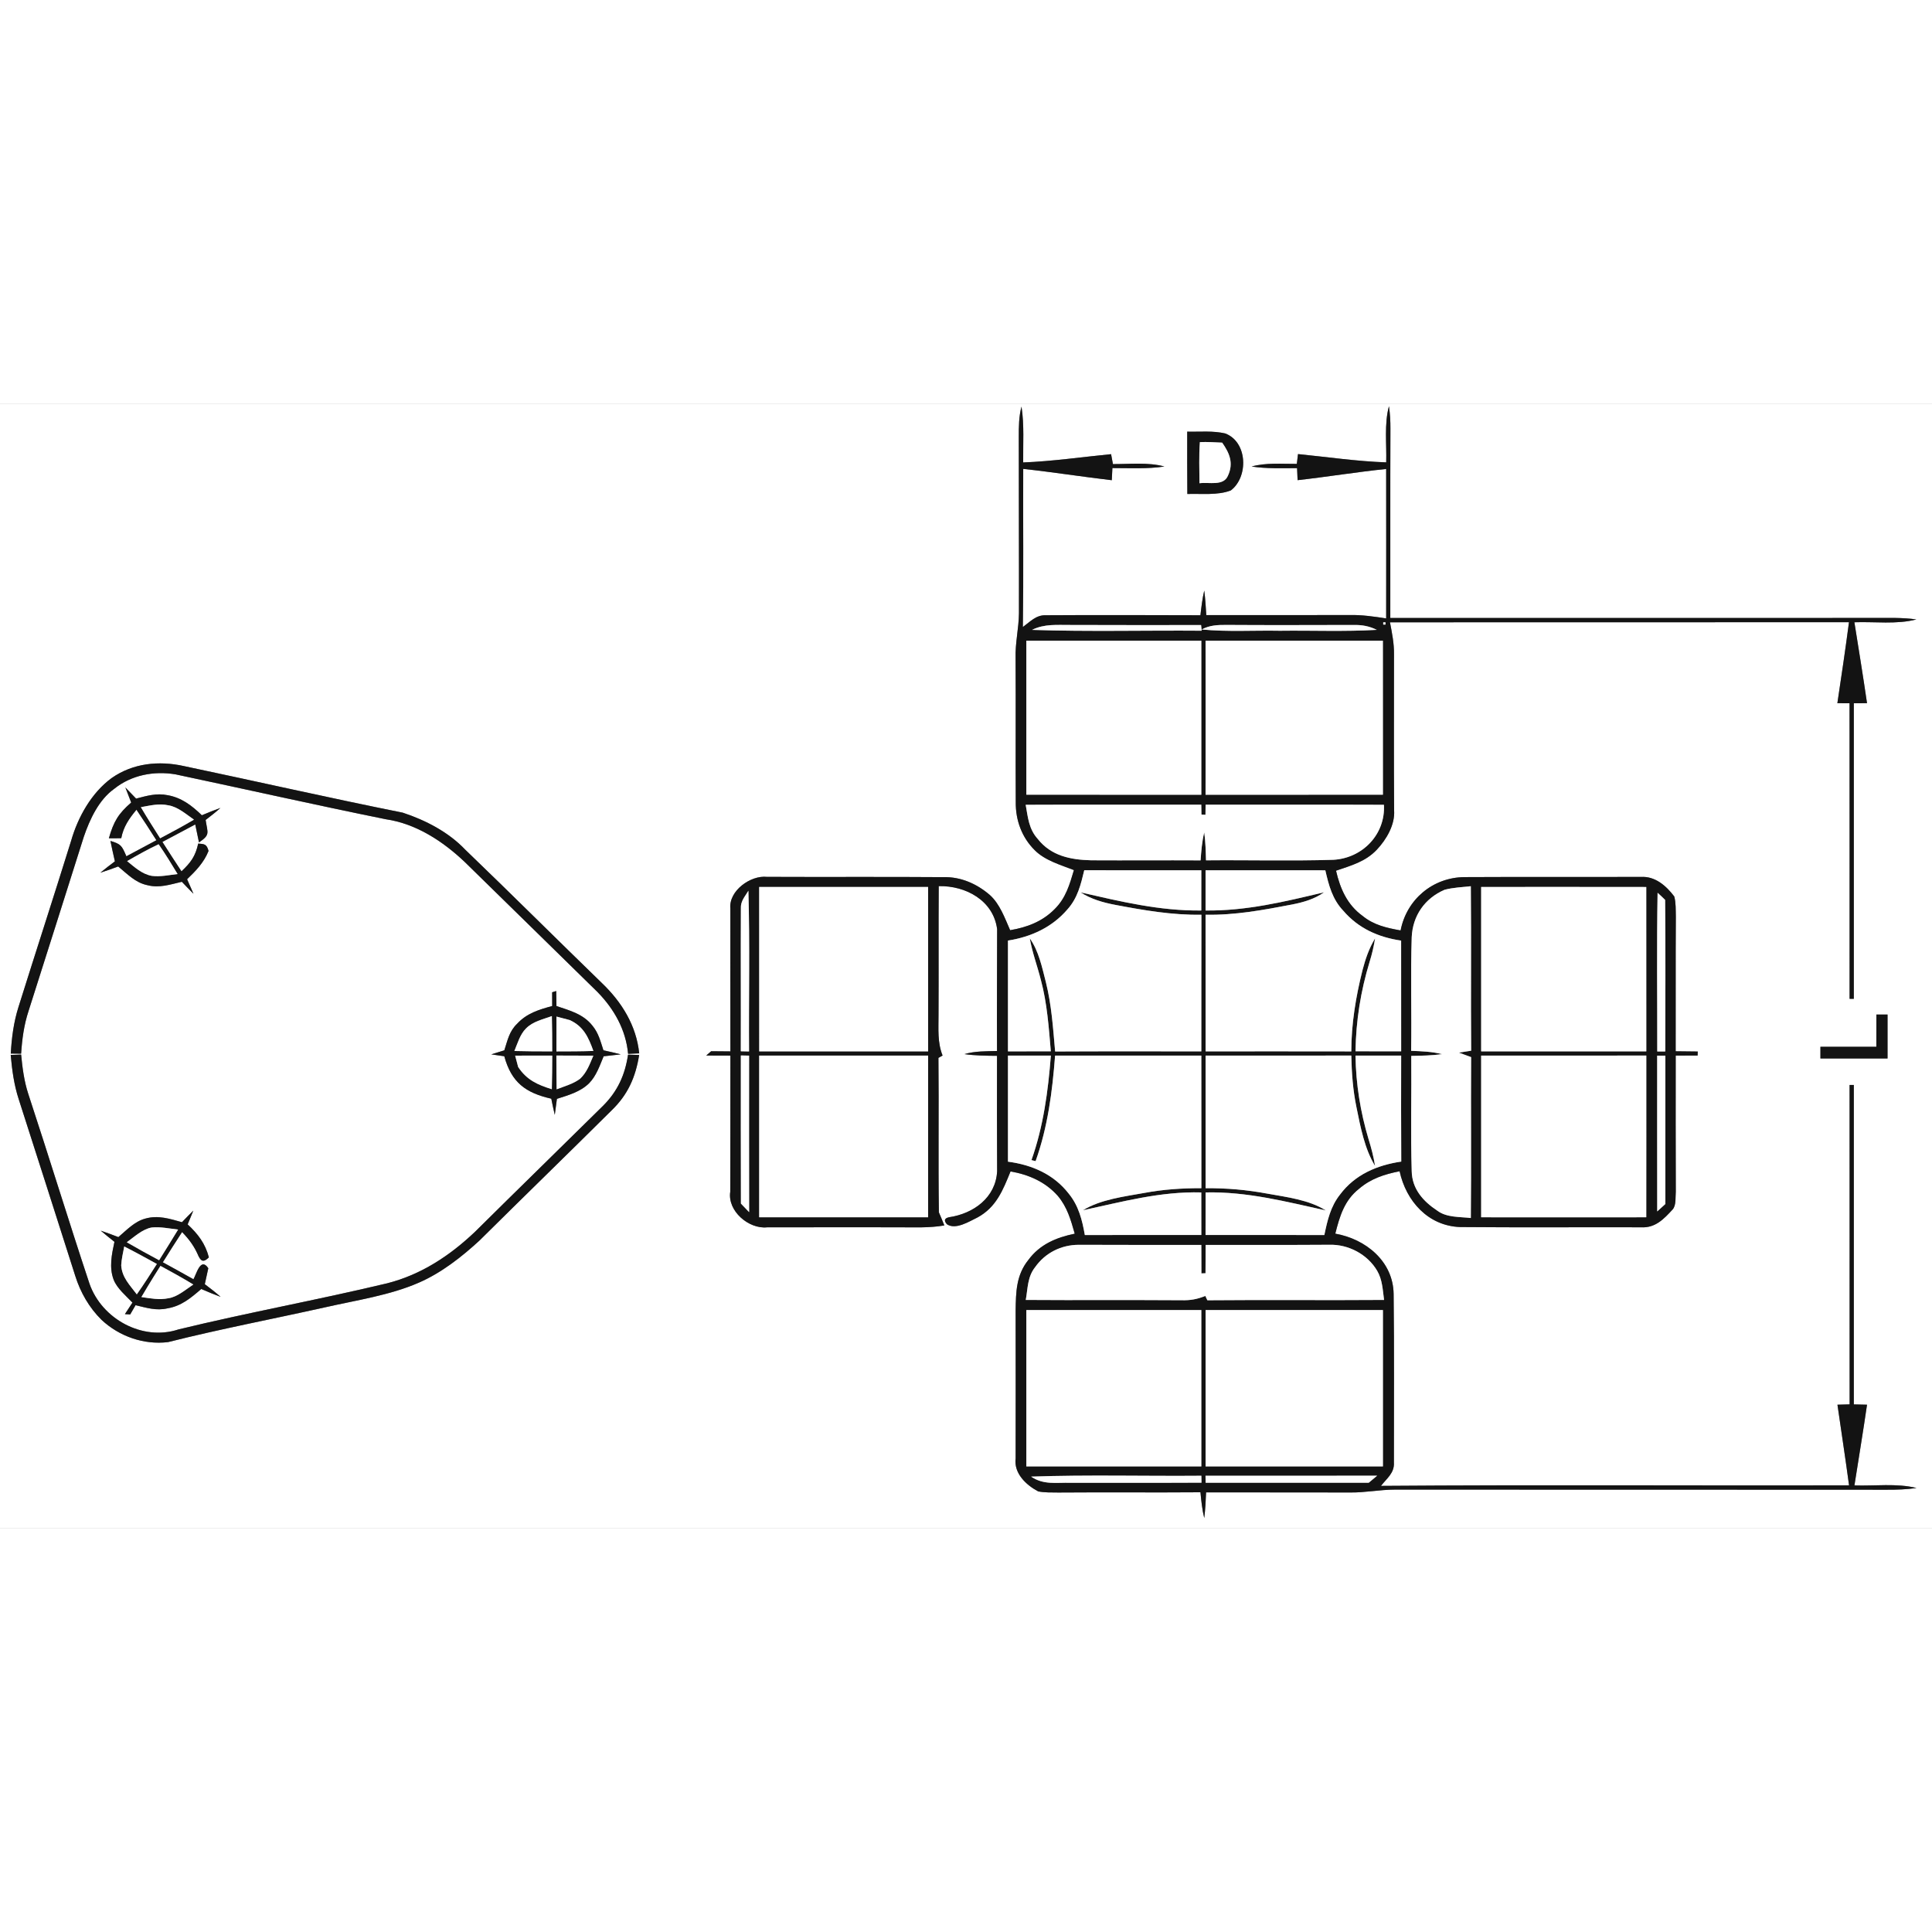 <?xml version='1.0' encoding='utf-8'?>
<svg xmlns="http://www.w3.org/2000/svg" xmlns:ns1="http://www.w3.org/1999/xlink" version="1.1" viewBox="0 0 471 274" width="50" height="50">
<rect x="0" y="0" width="471" height="274" fill="#808080" stroke="none"/>
<defs>
<path d="M 0.00 0.00 L 471.00 0.00 L 471.00 274.00 L 0.00 274.00 L 0.00 0.00 Z M 261.81 113.62 C 260.76 117.16 259.83 120.44 257.12 123.12 C 254.15 126.15 250.38 127.58 246.26 128.27 C 244.97 125.34 243.75 121.87 241.31 119.69 C 238.16 116.97 234.23 115.22 230.01 115.34 C 215.66 115.23 201.31 115.34 186.96 115.27 C 182.98 114.84 177.66 118.66 178.05 122.95 C 178.03 134.57 178.06 146.20 178.06 157.82 C 176.49 157.80 174.93 157.79 173.37 157.78 C 172.97 158.13 172.57 158.48 172.17 158.83 C 174.13 158.84 176.10 158.85 178.06 158.85 C 178.04 169.91 178.07 180.96 178.03 192.02 C 177.30 196.72 182.53 201.17 186.99 200.71 C 197.66 200.70 208.33 200.68 219.00 200.70 C 222.80 200.70 226.45 200.89 230.22 200.25 C 229.80 199.18 229.35 198.12 228.89 197.06 C 228.71 184.51 228.91 171.95 228.78 159.40 C 229.12 159.21 229.45 159.02 229.79 158.83 C 228.51 155.59 228.81 152.39 228.80 149.00 C 228.86 138.51 228.78 128.02 228.85 117.53 C 235.44 117.38 242.18 121.03 243.09 128.01 C 243.08 137.90 243.01 147.76 243.06 157.72 C 240.34 157.80 237.75 157.72 235.11 158.48 C 237.75 158.85 240.40 158.88 243.06 158.90 C 243.03 168.28 243.05 177.65 243.09 187.03 C 242.76 193.46 237.35 197.37 231.37 198.25 C 230.23 198.50 230.06 199.07 230.85 199.96 C 232.99 201.39 236.27 199.28 238.31 198.30 C 242.89 195.81 244.50 191.64 246.36 187.08 C 250.81 187.86 254.85 189.62 257.88 193.04 C 260.19 195.78 261.05 198.90 262.01 202.26 C 257.49 203.19 253.49 204.86 250.68 208.69 C 247.73 212.37 247.67 216.49 247.60 221.00 C 247.62 233.01 247.62 245.01 247.60 257.02 C 247.13 260.69 250.15 263.53 253.11 265.09 C 254.71 265.40 256.38 265.34 258.00 265.36 C 269.55 265.27 281.11 265.39 292.66 265.30 C 292.86 267.41 293.07 269.51 293.58 271.58 C 293.84 269.50 293.95 267.42 294.03 265.33 C 305.69 265.34 317.34 265.32 329.00 265.35 C 332.70 265.42 336.31 264.66 340.00 264.65 C 380.01 264.67 419.99 264.64 460.00 264.68 C 462.42 264.69 464.83 264.61 467.23 264.26 C 462.41 263.06 457.03 263.80 452.09 263.63 C 453.11 257.07 454.21 250.52 455.16 243.95 C 454.09 243.93 453.01 243.90 451.94 243.88 C 451.95 217.92 451.94 191.96 451.94 166.00 L 450.91 166.00 C 450.92 191.96 450.90 217.91 450.92 243.87 C 449.93 243.90 448.94 243.93 447.95 243.95 C 448.89 250.51 449.90 257.05 450.78 263.62 C 412.75 263.70 374.69 263.45 336.67 263.74 C 338.09 261.90 339.97 260.60 339.82 258.06 C 339.80 244.36 339.92 230.66 339.75 216.96 C 339.64 208.99 332.95 203.56 325.53 202.25 C 326.60 198.01 327.74 194.13 331.32 191.31 C 334.21 188.83 337.54 187.76 341.21 187.04 C 342.79 194.33 348.17 200.37 355.97 200.64 C 370.65 200.77 385.36 200.66 400.04 200.70 C 403.54 200.92 405.62 198.69 407.80 196.32 C 408.68 195.26 408.42 193.31 408.54 192.01 C 408.50 180.95 408.51 169.89 408.52 158.84 C 410.30 158.84 412.08 158.84 413.86 158.83 L 413.89 157.85 C 412.09 157.82 410.30 157.80 408.51 157.79 C 408.54 146.86 408.48 135.93 408.55 125.00 C 408.51 123.37 408.59 121.63 408.17 120.05 C 406.22 117.47 403.50 115.06 400.04 115.29 C 385.71 115.31 371.36 115.26 357.02 115.33 C 349.32 115.39 342.92 120.76 341.45 128.33 C 338.07 127.72 334.92 127.03 332.20 124.80 C 328.44 122.09 326.72 118.15 325.71 113.77 C 329.41 112.49 332.87 111.59 335.65 108.65 C 337.99 106.17 340.12 102.56 339.87 99.04 C 339.78 86.36 339.85 73.68 339.84 61.00 C 339.88 58.35 339.35 55.80 338.86 53.21 C 376.16 53.17 413.46 53.22 450.76 53.19 C 449.90 59.78 448.92 66.35 447.93 72.93 C 448.92 72.93 449.91 72.94 450.90 72.95 C 450.93 96.96 450.90 120.98 450.91 145.00 L 451.94 145.00 C 451.94 120.98 451.94 96.96 451.94 72.95 C 453.01 72.94 454.09 72.94 455.16 72.93 C 454.20 66.34 453.13 59.77 452.08 53.20 C 457.02 53.02 462.39 53.77 467.19 52.51 C 463.79 52.03 460.42 52.15 457.00 52.15 C 417.65 52.17 378.29 52.16 338.94 52.16 C 338.96 36.77 338.91 21.39 338.97 6.00 C 338.98 4.16 338.88 2.35 338.61 0.53 C 337.44 4.85 338.07 9.76 337.94 14.22 C 330.76 13.97 323.59 12.91 316.44 12.20 L 316.15 14.59 C 312.56 14.61 308.59 14.26 305.13 15.23 C 308.84 15.79 312.47 15.63 316.21 15.63 C 316.25 16.61 316.30 17.58 316.34 18.56 C 323.55 17.75 330.72 16.57 337.93 15.83 C 337.95 27.97 337.94 40.11 337.93 52.26 C 334.96 51.81 332.02 51.37 329.00 51.44 C 317.36 51.47 305.72 51.45 294.08 51.46 C 293.96 49.46 293.84 47.46 293.58 45.47 C 293.12 47.45 292.88 49.47 292.65 51.49 C 280.08 51.46 267.49 51.41 254.92 51.49 C 252.57 51.42 251.14 53.07 249.36 54.36 C 249.55 41.51 249.39 28.66 249.45 15.81 C 256.66 16.59 263.83 17.73 271.04 18.57 C 271.09 17.58 271.14 16.60 271.19 15.61 C 275.47 15.61 279.72 15.85 283.87 15.23 C 279.93 14.15 275.39 14.66 271.32 14.64 C 271.17 13.83 271.02 13.02 270.87 12.22 C 263.74 12.92 256.60 13.96 249.44 14.24 C 249.39 9.75 249.72 5.04 249.03 0.62 C 248.38 3.05 248.37 5.50 248.37 8.00 C 248.36 22.33 248.44 36.67 248.41 51.00 C 248.37 54.70 247.47 58.28 247.59 62.00 C 247.66 73.68 247.57 85.36 247.63 97.04 C 247.58 101.45 249.10 105.64 252.25 108.76 C 254.74 111.28 258.57 112.35 261.81 113.62 Z M 289.43 6.73 C 289.43 11.80 289.41 16.87 289.46 21.93 C 292.84 21.81 296.87 22.31 300.06 21.06 C 304.39 17.77 304.16 9.28 298.74 7.19 C 295.78 6.46 292.47 6.81 289.43 6.73 Z M 2.63 158.35 C 3.47 158.36 4.31 158.37 5.15 158.38 C 5.38 154.85 5.84 151.38 6.95 148.00 C 11.44 133.83 15.97 119.68 20.43 105.50 C 21.88 101.26 24.09 96.48 27.84 93.81 C 32.04 90.43 37.53 89.40 42.79 90.28 C 59.87 93.90 76.92 97.75 94.04 101.22 C 101.45 102.30 107.98 106.59 113.32 111.66 C 124.12 122.21 134.89 132.80 145.66 143.34 C 149.70 147.46 152.60 152.58 153.12 158.41 C 154.03 158.38 154.93 158.34 155.83 158.30 C 155.15 151.56 151.59 145.81 146.79 141.21 C 135.63 130.39 124.62 119.40 113.41 108.63 C 109.33 104.34 103.76 101.46 98.19 99.62 C 80.43 96.06 62.58 92.00 44.83 88.26 C 38.73 86.90 32.38 87.55 27.19 91.20 C 22.29 94.80 18.99 100.71 17.34 106.47 C 13.13 119.99 8.75 133.47 4.51 146.98 C 3.34 150.68 2.84 154.48 2.63 158.35 Z M 30.56 93.47 C 31.03 94.70 31.50 95.92 31.98 97.15 C 28.84 99.88 27.70 101.79 26.54 105.87 C 27.55 105.87 28.55 105.87 29.56 105.84 C 30.11 103.00 31.47 101.07 33.27 98.90 C 34.94 101.35 36.54 103.84 38.13 106.34 C 35.69 107.64 33.25 108.95 30.81 110.25 C 29.70 107.66 29.50 107.27 26.92 106.51 C 27.26 108.17 27.63 109.83 28.01 111.49 C 26.81 112.39 25.61 113.30 24.46 114.26 C 25.92 113.79 27.37 113.28 28.81 112.74 C 31.06 114.57 33.00 116.70 35.95 117.30 C 38.85 118.05 41.52 117.12 44.33 116.47 C 45.26 117.45 46.20 118.43 47.17 119.39 C 46.66 118.20 46.14 117.02 45.61 115.85 C 47.74 113.80 49.72 111.77 50.84 108.95 C 50.40 107.29 49.86 107.26 48.32 107.15 C 47.64 110.28 46.48 111.81 44.24 113.92 C 42.66 111.55 41.13 109.15 39.59 106.75 C 42.26 105.33 44.92 103.90 47.60 102.49 C 47.90 103.95 48.21 105.41 48.51 106.87 C 51.29 104.98 50.63 104.67 50.13 101.40 C 51.36 100.46 52.58 99.50 53.74 98.47 C 52.21 99.01 50.70 99.62 49.21 100.25 C 46.79 97.91 44.27 95.96 40.87 95.36 C 38.16 94.80 35.76 95.52 33.18 96.19 C 32.31 95.27 31.44 94.36 30.56 93.47 Z M 134.61 143.40 C 134.61 144.52 134.62 145.64 134.62 146.76 C 131.40 147.62 128.40 148.54 126.07 151.08 C 124.15 152.91 123.73 155.14 122.95 157.56 C 121.89 157.88 120.83 158.21 119.77 158.54 C 120.83 158.70 121.88 158.85 122.94 159.00 C 124.68 165.37 128.11 167.93 134.40 169.35 C 134.67 170.67 134.93 171.99 135.25 173.29 C 135.44 171.99 135.61 170.69 135.77 169.39 C 138.53 168.50 141.46 167.70 143.60 165.60 C 145.37 163.81 146.21 161.29 147.16 159.01 C 148.55 158.86 149.94 158.71 151.33 158.54 C 149.93 158.18 148.52 157.86 147.11 157.55 C 146.40 155.38 145.92 153.34 144.42 151.54 C 142.20 148.71 138.91 147.86 135.66 146.76 C 135.64 145.54 135.62 144.32 135.60 143.10 L 134.61 143.40 Z M 457.44 148.83 C 457.44 151.45 457.44 154.07 457.43 156.70 C 452.89 156.70 448.34 156.70 443.80 156.70 L 443.80 159.54 C 449.25 159.55 454.71 159.55 460.16 159.54 C 460.16 155.97 460.16 152.40 460.16 148.83 L 457.44 148.83 Z M 2.61 158.68 C 2.94 162.36 3.42 165.98 4.57 169.50 C 9.17 183.84 13.78 198.18 18.34 212.53 C 19.60 216.56 21.73 220.28 24.75 223.26 C 29.07 227.30 35.07 229.41 40.97 228.69 C 53.59 225.51 66.48 223.06 79.21 220.22 C 86.80 218.49 95.07 217.29 102.15 214.18 C 107.61 211.80 112.56 207.92 116.91 203.91 C 127.62 193.29 138.45 182.78 149.15 172.15 C 153.09 168.34 154.95 164.08 155.82 158.69 C 154.92 158.66 154.01 158.63 153.11 158.61 C 152.38 163.54 150.58 167.50 147.06 171.04 C 136.66 181.31 126.18 191.51 115.80 201.80 C 109.67 207.62 102.69 212.24 94.41 214.35 C 77.52 218.39 60.38 221.50 43.51 225.60 C 34.73 228.50 24.82 223.05 21.82 214.46 C 16.71 199.09 11.96 183.56 6.89 168.17 C 5.87 165.05 5.47 161.85 5.15 158.59 C 4.30 158.62 3.46 158.65 2.61 158.68 Z M 44.36 199.46 C 41.39 198.63 38.57 197.70 35.47 198.57 C 32.82 199.26 30.89 201.37 28.86 203.09 C 27.43 202.54 26.00 202.01 24.56 201.52 C 25.65 202.46 26.77 203.35 27.90 204.24 C 27.25 207.29 26.56 210.46 27.71 213.49 C 28.56 215.64 30.73 217.41 32.29 219.06 C 31.68 220.00 31.06 220.93 30.45 221.87 C 30.88 221.90 31.31 221.92 31.74 221.95 C 32.18 221.20 32.62 220.44 33.05 219.69 C 35.71 220.32 38.09 221.10 40.84 220.46 C 44.23 219.89 46.56 217.90 49.07 215.74 C 50.63 216.42 52.20 217.08 53.79 217.66 C 52.55 216.57 51.25 215.56 49.93 214.57 C 50.23 213.27 50.51 211.98 50.78 210.68 C 48.91 207.87 47.88 212.13 47.16 213.37 C 44.68 211.97 42.19 210.60 39.69 209.23 C 41.24 206.76 42.79 204.29 44.39 201.86 C 46.19 203.72 47.40 205.38 48.42 207.78 C 49.15 209.24 49.85 209.10 50.92 208.03 C 50.04 204.63 48.24 202.32 45.75 199.99 C 46.22 198.88 46.68 197.76 47.13 196.64 C 46.19 197.56 45.27 198.50 44.36 199.46 Z" id="p0" />
<path d="M 249.03 0.62 C 249.72 5.04 249.39 9.75 249.44 14.24 C 256.60 13.96 263.74 12.92 270.87 12.22 C 271.02 13.02 271.17 13.83 271.32 14.64 C 275.39 14.66 279.93 14.15 283.87 15.23 C 279.72 15.85 275.47 15.61 271.19 15.61 C 271.14 16.60 271.09 17.58 271.04 18.57 C 263.83 17.73 256.66 16.59 249.45 15.81 C 249.39 28.66 249.55 41.51 249.36 54.36 C 251.14 53.07 252.57 51.42 254.92 51.49 C 267.49 51.41 280.08 51.46 292.65 51.49 C 292.88 49.47 293.12 47.45 293.58 45.47 C 293.84 47.46 293.96 49.46 294.08 51.46 C 305.72 51.45 317.36 51.47 329.00 51.44 C 332.02 51.37 334.96 51.81 337.93 52.26 C 337.94 40.11 337.95 27.97 337.93 15.83 C 330.72 16.57 323.55 17.75 316.34 18.56 C 316.30 17.58 316.25 16.61 316.21 15.63 C 312.47 15.63 308.84 15.79 305.13 15.23 C 308.59 14.26 312.56 14.61 316.15 14.59 L 316.44 12.20 C 323.59 12.91 330.76 13.97 337.94 14.22 C 338.07 9.76 337.44 4.85 338.61 0.53 C 338.88 2.35 338.98 4.16 338.97 6.00 C 338.91 21.39 338.96 36.77 338.94 52.16 C 378.29 52.16 417.65 52.17 457.00 52.15 C 460.42 52.15 463.79 52.03 467.19 52.51 C 462.39 53.77 457.02 53.02 452.08 53.20 C 453.13 59.77 454.20 66.34 455.16 72.93 C 454.09 72.94 453.01 72.94 451.94 72.95 C 451.94 96.96 451.94 120.98 451.94 145.00 L 450.91 145.00 C 450.90 120.98 450.93 96.96 450.90 72.95 C 449.91 72.94 448.92 72.93 447.93 72.93 C 448.92 66.35 449.90 59.78 450.76 53.19 C 413.46 53.22 376.16 53.17 338.86 53.21 C 339.35 55.80 339.88 58.35 339.84 61.00 C 339.85 73.68 339.78 86.36 339.87 99.04 C 340.12 102.56 337.99 106.17 335.65 108.65 C 332.87 111.59 329.41 112.49 325.71 113.77 C 326.72 118.15 328.44 122.09 332.20 124.80 C 334.92 127.03 338.07 127.72 341.45 128.33 C 342.92 120.76 349.32 115.39 357.02 115.33 C 371.36 115.26 385.71 115.31 400.04 115.29 C 403.50 115.06 406.22 117.47 408.17 120.05 C 408.59 121.63 408.51 123.37 408.55 125.00 C 408.48 135.93 408.54 146.86 408.51 157.79 C 410.30 157.80 412.09 157.82 413.89 157.85 L 413.86 158.83 C 412.08 158.84 410.30 158.84 408.52 158.84 C 408.51 169.89 408.50 180.95 408.54 192.01 C 408.42 193.31 408.68 195.26 407.80 196.32 C 405.62 198.69 403.54 200.92 400.04 200.70 C 385.36 200.66 370.65 200.77 355.97 200.64 C 348.17 200.37 342.79 194.33 341.21 187.04 C 337.54 187.76 334.21 188.83 331.32 191.31 C 327.74 194.13 326.60 198.01 325.53 202.25 C 332.95 203.56 339.64 208.99 339.75 216.96 C 339.92 230.66 339.80 244.36 339.82 258.06 C 339.97 260.60 338.09 261.90 336.67 263.74 C 374.69 263.45 412.75 263.70 450.78 263.62 C 449.90 257.05 448.89 250.51 447.95 243.95 C 448.94 243.93 449.93 243.90 450.92 243.87 C 450.90 217.91 450.92 191.96 450.91 166.00 L 451.94 166.00 C 451.94 191.96 451.95 217.92 451.94 243.88 C 453.01 243.90 454.09 243.93 455.16 243.95 C 454.21 250.52 453.11 257.07 452.09 263.63 C 457.03 263.80 462.41 263.06 467.23 264.26 C 464.83 264.61 462.42 264.69 460.00 264.68 C 419.99 264.64 380.01 264.67 340.00 264.65 C 336.31 264.66 332.70 265.42 329.00 265.35 C 317.34 265.32 305.69 265.34 294.03 265.33 C 293.95 267.42 293.84 269.50 293.58 271.58 C 293.07 269.51 292.86 267.41 292.66 265.30 C 281.11 265.39 269.55 265.27 258.00 265.36 C 256.38 265.34 254.71 265.40 253.11 265.09 C 250.15 263.53 247.13 260.69 247.60 257.02 C 247.62 245.01 247.62 233.01 247.60 221.00 C 247.67 216.49 247.73 212.37 250.68 208.69 C 253.49 204.86 257.49 203.19 262.01 202.26 C 261.05 198.90 260.19 195.78 257.88 193.04 C 254.85 189.62 250.81 187.86 246.36 187.08 C 244.50 191.64 242.89 195.81 238.31 198.30 C 236.27 199.28 232.99 201.39 230.85 199.96 C 230.06 199.07 230.23 198.50 231.37 198.25 C 237.35 197.37 242.76 193.46 243.09 187.03 C 243.05 177.65 243.03 168.28 243.06 158.90 C 240.40 158.88 237.75 158.85 235.11 158.48 C 237.75 157.72 240.34 157.80 243.06 157.72 C 243.01 147.76 243.08 137.90 243.09 128.01 C 242.18 121.03 235.44 117.38 228.85 117.53 C 228.78 128.02 228.86 138.51 228.80 149.00 C 228.81 152.39 228.51 155.59 229.79 158.83 C 229.45 159.02 229.12 159.21 228.78 159.40 C 228.91 171.95 228.71 184.51 228.89 197.06 C 229.35 198.12 229.80 199.18 230.22 200.25 C 226.45 200.89 222.80 200.70 219.00 200.70 C 208.33 200.68 197.66 200.70 186.99 200.71 C 182.53 201.17 177.30 196.72 178.03 192.02 C 178.07 180.96 178.04 169.91 178.06 158.85 C 176.10 158.85 174.13 158.84 172.17 158.83 C 172.57 158.48 172.97 158.13 173.37 157.78 C 174.93 157.79 176.49 157.80 178.06 157.82 C 178.06 146.20 178.03 134.57 178.05 122.95 C 177.66 118.66 182.98 114.84 186.96 115.27 C 201.31 115.34 215.66 115.23 230.01 115.34 C 234.23 115.22 238.16 116.97 241.31 119.69 C 243.75 121.87 244.97 125.34 246.26 128.27 C 250.38 127.58 254.15 126.15 257.12 123.12 C 259.83 120.44 260.76 117.16 261.81 113.62 C 258.57 112.35 254.74 111.28 252.25 108.76 C 249.10 105.64 247.58 101.45 247.63 97.04 C 247.57 85.36 247.66 73.68 247.59 62.00 C 247.47 58.28 248.37 54.70 248.41 51.00 C 248.44 36.67 248.36 22.33 248.37 8.00 C 248.37 5.50 248.38 3.05 249.03 0.62 Z M 337.21 53.22 L 337.22 53.77 L 337.77 53.77 L 337.77 53.21 L 337.21 53.22 Z M 251.59 55.06 C 265.36 55.52 279.18 55.15 292.96 55.26 L 292.81 53.88 C 282.20 53.88 271.60 53.91 261.00 53.86 C 257.70 53.89 254.66 53.54 251.59 55.06 Z M 292.96 54.96 C 299.27 55.57 305.67 55.15 312.00 55.27 C 319.88 55.17 327.79 55.51 335.66 55.05 C 333.77 54.14 332.12 53.83 330.00 53.86 C 319.67 53.88 309.33 53.92 299.00 53.85 C 296.86 53.84 294.89 53.91 292.96 54.96 Z M 250.21 57.70 C 250.21 70.21 250.21 82.72 250.21 95.24 C 264.43 95.26 278.65 95.24 292.87 95.25 C 292.87 82.73 292.87 70.21 292.87 57.69 C 278.65 57.70 264.43 57.68 250.21 57.70 Z M 293.90 57.69 C 293.92 70.21 293.92 82.73 293.90 95.25 C 308.31 95.24 322.73 95.25 337.14 95.24 C 337.15 82.73 337.15 70.21 337.13 57.70 C 322.72 57.69 308.31 57.70 293.90 57.69 Z M 250.05 97.70 C 250.60 100.77 250.80 103.59 252.99 106.02 C 256.25 110.16 260.98 111.10 265.99 111.23 C 274.89 111.28 283.79 111.20 292.69 111.25 C 292.86 108.96 293.02 106.68 293.58 104.44 C 293.89 106.70 293.95 108.96 294.01 111.24 C 304.34 111.14 314.72 111.43 325.05 111.11 C 332.14 110.72 337.78 104.94 337.39 97.70 C 322.90 97.64 308.41 97.69 293.91 97.67 L 293.88 100.14 L 292.90 100.09 L 292.86 97.67 C 278.59 97.70 264.32 97.63 250.05 97.70 Z M 264.33 113.65 C 263.49 117.15 262.71 120.44 260.23 123.20 C 256.49 127.57 251.35 129.92 245.73 130.80 C 245.73 139.80 245.74 148.81 245.73 157.81 C 249.21 157.81 252.70 157.81 256.18 157.80 C 255.69 152.04 255.27 146.03 253.77 140.47 C 252.91 137.02 251.66 133.77 251.05 130.26 C 253.24 133.35 254.05 137.34 254.98 140.97 C 256.37 146.57 256.72 152.08 257.23 157.84 C 269.11 157.77 280.99 157.82 292.87 157.81 C 292.88 146.71 292.86 135.61 292.89 124.50 C 285.76 124.62 278.82 123.41 271.85 122.09 C 268.87 121.52 266.00 120.70 263.43 119.05 C 273.21 121.28 282.72 123.59 292.86 123.47 C 292.88 120.20 292.88 116.93 292.87 113.66 C 283.36 113.66 273.84 113.69 264.33 113.65 Z M 293.90 113.66 C 293.91 116.93 293.91 120.20 293.90 123.47 C 303.90 123.59 313.18 121.31 322.80 119.03 C 320.46 120.69 317.80 121.45 315.03 122.00 C 308.02 123.35 301.07 124.64 293.90 124.50 C 293.92 135.60 293.91 146.71 293.91 157.81 C 305.75 157.81 317.59 157.79 329.43 157.82 C 329.44 151.10 330.53 144.52 332.16 138.02 C 332.87 135.31 333.76 132.67 335.23 130.27 C 334.92 132.23 334.48 134.11 333.89 136.00 C 331.73 143.06 330.56 150.40 330.46 157.79 C 334.17 157.81 337.88 157.81 341.59 157.80 C 341.58 148.80 341.58 139.81 341.58 130.81 C 336.04 130.00 331.16 127.83 327.47 123.52 C 324.81 120.72 323.94 117.33 323.10 113.67 C 313.37 113.66 303.64 113.67 293.90 113.66 Z M 185.08 117.73 C 185.09 131.09 185.08 144.45 185.09 157.81 C 198.81 157.81 212.54 157.80 226.27 157.81 C 226.26 144.45 226.28 131.09 226.26 117.73 C 212.53 117.72 198.81 117.72 185.08 117.73 Z M 344.02 157.68 C 346.57 157.78 349.08 157.86 351.56 158.49 C 349.07 158.83 346.56 158.87 344.05 158.92 C 344.14 168.28 343.87 177.66 344.16 187.02 C 344.24 191.36 346.97 194.39 350.42 196.66 C 352.68 198.35 355.86 198.12 358.57 198.44 C 358.70 185.37 358.56 172.29 358.64 159.21 C 357.65 158.85 356.66 158.49 355.67 158.12 L 358.65 157.65 C 358.54 144.28 358.70 130.91 358.57 117.55 C 356.45 117.78 354.24 117.87 352.17 118.42 C 347.35 120.50 344.39 124.73 344.16 129.99 C 343.86 139.21 344.17 148.46 344.02 157.68 Z M 361.09 117.73 C 361.09 131.09 361.09 144.45 361.09 157.81 C 374.51 157.81 387.93 157.80 401.35 157.81 C 401.35 144.45 401.36 131.09 401.34 117.74 C 387.93 117.71 374.51 117.73 361.09 117.73 Z M 180.60 157.79 C 181.27 157.80 181.94 157.82 182.61 157.83 C 182.52 144.77 182.82 131.70 182.45 118.65 C 181.60 120.11 180.53 121.16 180.62 122.96 C 180.56 134.56 180.64 146.19 180.60 157.79 Z M 404.02 157.84 L 405.98 157.83 C 405.98 145.52 406.07 133.20 405.94 120.89 C 405.35 120.29 404.74 119.72 404.10 119.15 C 403.88 132.04 404.04 144.95 404.02 157.84 Z M 180.61 158.81 C 180.62 170.84 180.58 182.88 180.63 194.92 C 181.30 195.62 181.96 196.31 182.63 197.01 C 182.60 184.29 182.62 171.57 182.62 158.85 L 180.61 158.81 Z M 185.08 158.84 C 185.09 171.98 185.08 185.12 185.08 198.26 C 198.81 198.27 212.53 198.27 226.26 198.26 C 226.28 185.12 226.26 171.98 226.27 158.84 C 212.54 158.85 198.81 158.84 185.08 158.84 Z M 245.73 158.84 C 245.74 167.46 245.73 176.08 245.73 184.70 C 251.55 185.47 256.88 187.76 260.55 192.50 C 262.96 195.45 263.83 198.92 264.47 202.59 C 273.94 202.56 283.40 202.58 292.87 202.58 C 292.87 199.12 292.88 195.66 292.86 192.20 C 282.87 191.93 273.62 194.48 264.00 196.55 C 268.30 193.90 274.07 193.21 278.99 192.32 C 283.59 191.46 288.20 191.15 292.88 191.17 C 292.87 180.39 292.87 169.62 292.87 158.84 C 280.99 158.84 269.11 158.85 257.22 158.84 C 256.55 167.62 255.44 176.24 252.47 184.57 L 251.46 184.32 C 254.38 176.06 255.51 167.53 256.19 158.84 C 252.70 158.85 249.22 158.85 245.73 158.84 Z M 293.91 158.84 C 293.92 169.62 293.92 180.39 293.91 191.17 C 299.06 191.13 303.94 191.56 309.00 192.50 C 313.72 193.35 319.12 194.00 323.22 196.59 C 313.46 194.44 304.03 191.97 293.91 192.20 C 293.91 195.66 293.91 199.12 293.90 202.58 C 303.56 202.58 313.21 202.56 322.86 202.59 C 323.61 199.02 324.36 195.64 326.69 192.71 C 330.34 187.83 335.72 185.55 341.61 184.68 C 341.55 176.07 341.58 167.46 341.59 158.84 C 337.88 158.85 334.17 158.85 330.46 158.84 C 330.55 165.77 331.65 172.56 333.63 179.19 C 334.30 181.34 334.88 183.50 335.22 185.73 C 332.67 181.58 331.66 176.21 330.70 171.49 C 329.83 167.31 329.52 163.10 329.43 158.83 C 317.59 158.86 305.75 158.84 293.91 158.84 Z M 361.09 158.84 C 361.09 171.98 361.09 185.12 361.09 198.26 C 374.51 198.27 387.92 198.28 401.34 198.26 C 401.37 185.12 401.34 171.97 401.35 158.83 C 387.93 158.86 374.51 158.84 361.09 158.84 Z M 404.00 158.85 C 404.01 171.51 403.98 184.17 404.01 196.83 C 404.68 196.23 405.34 195.62 406.00 195.02 C 406.00 182.96 406.00 170.90 406.00 158.85 L 404.00 158.85 Z M 250.07 218.41 C 262.71 218.50 275.35 218.39 288.00 218.48 C 290.14 218.54 291.87 218.25 293.84 217.43 C 294.00 217.79 294.17 218.14 294.34 218.49 C 308.70 218.36 323.06 218.52 337.42 218.41 C 337.08 215.94 337.02 213.48 335.73 211.29 C 333.36 207.27 328.71 204.82 324.06 204.96 C 314.01 205.03 303.97 204.99 293.92 205.00 C 293.91 207.30 293.91 209.60 293.89 211.90 L 292.89 211.94 C 292.88 209.63 292.87 207.31 292.87 205.00 C 282.91 205.00 272.96 205.01 262.99 204.97 C 258.73 204.98 254.83 206.91 252.36 210.41 C 250.47 212.79 250.59 215.53 250.07 218.41 Z M 250.21 220.88 C 250.21 233.59 250.21 246.29 250.21 259.00 C 264.43 259.00 278.65 259.00 292.87 259.00 C 292.87 246.29 292.87 233.58 292.87 220.87 C 278.65 220.88 264.43 220.86 250.21 220.88 Z M 293.91 220.87 C 293.92 233.58 293.91 246.29 293.91 259.00 C 308.32 259.00 322.73 259.00 337.14 259.00 C 337.14 246.29 337.15 233.59 337.14 220.88 C 322.73 220.86 308.32 220.88 293.91 220.87 Z M 251.37 261.48 C 254.44 263.57 257.51 262.89 261.00 262.99 C 271.64 262.96 282.28 263.02 292.91 262.96 L 292.88 261.27 C 279.05 261.39 265.18 261.00 251.37 261.48 Z M 293.89 261.27 L 293.92 262.98 C 307.17 262.99 320.42 262.98 333.67 262.98 C 334.36 262.41 335.04 261.83 335.73 261.26 C 321.78 261.28 307.83 261.26 293.89 261.27 Z" id="p1" />
<path d="M 289.43 6.73 C 292.47 6.81 295.78 6.46 298.74 7.19 C 304.16 9.28 304.39 17.77 300.06 21.06 C 296.87 22.31 292.84 21.81 289.46 21.93 C 289.41 16.87 289.43 11.80 289.43 6.73 Z M 292.42 19.31 C 294.70 18.98 298.24 20.08 299.35 17.49 C 300.79 14.40 299.75 11.98 297.95 9.41 C 296.15 9.33 294.32 9.20 292.52 9.28 C 292.26 12.61 292.41 15.98 292.42 19.31 Z" id="p2" />
<path d="M 292.52 9.28 C 294.32 9.20 296.15 9.33 297.95 9.41 C 299.75 11.98 300.79 14.40 299.35 17.49 C 298.24 20.08 294.70 18.98 292.42 19.31 C 292.41 15.98 292.26 12.61 292.52 9.28 Z" id="p3" />
<path d="M 337.21 53.22 L 337.77 53.21 L 337.77 53.77 L 337.22 53.77 L 337.21 53.22 Z" id="p4" />
<path d="M 261.00 53.86 C 271.60 53.91 282.20 53.88 292.81 53.88 L 292.96 55.26 C 279.18 55.15 265.36 55.52 251.59 55.06 C 254.66 53.54 257.70 53.89 261.00 53.86 Z" id="p5" />
<path d="M 299.00 53.85 C 309.33 53.92 319.67 53.88 330.00 53.86 C 332.12 53.83 333.77 54.14 335.66 55.05 C 327.79 55.51 319.88 55.17 312.00 55.27 C 305.67 55.15 299.27 55.57 292.96 54.96 C 294.89 53.91 296.86 53.84 299.00 53.85 Z" id="p6" />
<path d="M 250.21 57.70 C 264.43 57.68 278.65 57.70 292.87 57.69 C 292.87 70.21 292.87 82.73 292.87 95.25 C 278.65 95.24 264.43 95.26 250.21 95.24 C 250.21 82.72 250.21 70.21 250.21 57.70 Z" id="p7" />
<path d="M 293.90 57.69 C 308.31 57.70 322.72 57.69 337.13 57.70 C 337.15 70.21 337.15 82.73 337.14 95.24 C 322.73 95.25 308.31 95.24 293.90 95.25 C 293.92 82.73 293.92 70.21 293.90 57.69 Z" id="p8" />
<path d="M 44.83 88.26 C 62.58 92.00 80.43 96.06 98.19 99.62 C 103.76 101.46 109.33 104.34 113.41 108.63 C 124.62 119.40 135.63 130.39 146.79 141.21 C 151.59 145.81 155.15 151.56 155.83 158.30 C 154.93 158.34 154.03 158.38 153.12 158.41 C 152.60 152.58 149.70 147.46 145.66 143.34 C 134.89 132.80 124.12 122.21 113.32 111.66 C 107.98 106.59 101.45 102.30 94.04 101.22 C 76.92 97.75 59.87 93.90 42.79 90.28 C 37.53 89.40 32.04 90.43 27.84 93.81 C 24.09 96.48 21.88 101.26 20.43 105.50 C 15.97 119.68 11.44 133.83 6.95 148.00 C 5.84 151.38 5.38 154.85 5.15 158.38 C 4.31 158.37 3.47 158.36 2.63 158.35 C 2.84 154.48 3.34 150.68 4.51 146.98 C 8.75 133.47 13.13 119.99 17.34 106.47 C 18.99 100.71 22.29 94.80 27.19 91.20 C 32.38 87.55 38.73 86.90 44.83 88.26 Z" id="p9" />
<path d="M 30.56 93.47 C 31.44 94.36 32.31 95.27 33.18 96.19 C 35.76 95.52 38.16 94.80 40.87 95.36 C 44.27 95.96 46.79 97.91 49.21 100.25 C 50.70 99.62 52.21 99.01 53.74 98.47 C 52.58 99.50 51.36 100.46 50.13 101.40 C 50.63 104.67 51.29 104.98 48.51 106.87 C 48.21 105.41 47.90 103.95 47.60 102.49 C 44.92 103.90 42.26 105.33 39.59 106.75 C 41.13 109.15 42.66 111.55 44.24 113.92 C 46.48 111.81 47.64 110.28 48.32 107.15 C 49.86 107.26 50.40 107.29 50.84 108.95 C 49.72 111.77 47.74 113.80 45.61 115.85 C 46.14 117.02 46.66 118.20 47.17 119.39 C 46.20 118.43 45.26 117.45 44.33 116.47 C 41.52 117.12 38.85 118.05 35.95 117.30 C 33.00 116.70 31.06 114.57 28.81 112.74 C 27.37 113.28 25.92 113.79 24.46 114.26 C 25.61 113.30 26.81 112.39 28.01 111.49 C 27.63 109.83 27.26 108.17 26.92 106.51 C 29.50 107.27 29.70 107.66 30.81 110.25 C 33.25 108.95 35.69 107.64 38.13 106.34 C 36.54 103.84 34.94 101.35 33.27 98.90 C 31.47 101.07 30.11 103.00 29.56 105.84 C 28.55 105.87 27.55 105.87 26.54 105.87 C 27.70 101.79 28.84 99.88 31.98 97.15 C 31.50 95.92 31.03 94.70 30.56 93.47 Z M 34.34 98.28 C 35.85 100.84 37.44 103.35 39.04 105.86 C 41.82 104.40 44.58 102.91 47.28 101.32 C 45.42 100.04 43.35 98.19 41.06 97.83 C 38.72 97.31 36.63 97.88 34.34 98.28 Z M 30.99 111.43 C 32.81 112.90 34.64 114.62 37.03 115.03 C 39.07 115.30 41.26 114.81 43.29 114.58 C 41.80 112.14 40.31 109.66 38.67 107.32 C 36.04 108.55 33.50 109.99 30.99 111.43 Z" id="p10" />
<path d="M 41.06 97.83 C 43.35 98.19 45.42 100.04 47.28 101.32 C 44.58 102.91 41.82 104.40 39.04 105.86 C 37.44 103.35 35.85 100.84 34.34 98.28 C 36.63 97.88 38.72 97.31 41.06 97.83 Z" id="p11" />
<path d="M 250.05 97.70 C 264.32 97.63 278.59 97.70 292.86 97.67 L 292.90 100.09 L 293.88 100.14 L 293.91 97.67 C 308.41 97.69 322.90 97.64 337.39 97.70 C 337.78 104.94 332.14 110.72 325.05 111.11 C 314.72 111.43 304.34 111.14 294.01 111.24 C 293.95 108.96 293.89 106.70 293.58 104.44 C 293.02 106.68 292.86 108.96 292.69 111.25 C 283.79 111.20 274.89 111.28 265.99 111.23 C 260.98 111.10 256.25 110.16 252.99 106.02 C 250.80 103.59 250.60 100.77 250.05 97.70 Z" id="p12" />
<path d="M 38.67 107.32 C 40.31 109.66 41.80 112.14 43.29 114.58 C 41.26 114.81 39.07 115.30 37.03 115.03 C 34.64 114.62 32.81 112.90 30.99 111.43 C 33.50 109.99 36.04 108.55 38.67 107.32 Z" id="p13" />
<path d="M 264.33 113.65 C 273.84 113.69 283.36 113.66 292.87 113.66 C 292.88 116.93 292.88 120.20 292.86 123.47 C 282.72 123.59 273.21 121.28 263.43 119.05 C 266.00 120.70 268.87 121.52 271.85 122.09 C 278.82 123.41 285.76 124.62 292.89 124.50 C 292.86 135.61 292.88 146.71 292.87 157.81 C 280.99 157.82 269.11 157.77 257.23 157.84 C 256.72 152.08 256.37 146.57 254.98 140.97 C 254.05 137.34 253.24 133.35 251.05 130.26 C 251.66 133.77 252.91 137.02 253.77 140.47 C 255.27 146.03 255.69 152.04 256.18 157.80 C 252.70 157.81 249.21 157.81 245.73 157.81 C 245.74 148.81 245.73 139.80 245.73 130.80 C 251.35 129.92 256.49 127.57 260.23 123.20 C 262.71 120.44 263.49 117.15 264.33 113.65 Z" id="p14" />
<path d="M 293.90 113.66 C 303.64 113.67 313.37 113.66 323.10 113.67 C 323.94 117.33 324.81 120.72 327.47 123.52 C 331.16 127.83 336.04 130.00 341.58 130.81 C 341.58 139.81 341.58 148.80 341.59 157.80 C 337.88 157.81 334.17 157.81 330.46 157.79 C 330.56 150.40 331.73 143.06 333.89 136.00 C 334.48 134.11 334.92 132.23 335.23 130.27 C 333.76 132.67 332.87 135.31 332.16 138.02 C 330.53 144.52 329.44 151.10 329.43 157.82 C 317.59 157.79 305.75 157.81 293.91 157.81 C 293.91 146.71 293.92 135.60 293.90 124.50 C 301.07 124.64 308.02 123.35 315.03 122.00 C 317.80 121.45 320.46 120.69 322.80 119.03 C 313.18 121.31 303.90 123.59 293.90 123.47 C 293.91 120.20 293.91 116.93 293.90 113.66 Z" id="p15" />
<path d="M 185.08 117.73 C 198.81 117.72 212.53 117.72 226.26 117.73 C 226.28 131.09 226.26 144.45 226.27 157.81 C 212.54 157.80 198.81 157.81 185.09 157.81 C 185.08 144.45 185.09 131.09 185.08 117.73 Z" id="p16" />
<path d="M 352.17 118.42 C 354.24 117.87 356.45 117.78 358.57 117.55 C 358.70 130.91 358.54 144.28 358.65 157.65 L 355.67 158.12 C 356.66 158.49 357.65 158.85 358.64 159.21 C 358.56 172.29 358.70 185.37 358.57 198.44 C 355.86 198.12 352.68 198.35 350.42 196.66 C 346.97 194.39 344.24 191.36 344.16 187.02 C 343.87 177.66 344.14 168.28 344.05 158.92 C 346.56 158.87 349.07 158.83 351.56 158.49 C 349.08 157.86 346.57 157.78 344.02 157.68 C 344.17 148.46 343.86 139.21 344.16 129.99 C 344.39 124.73 347.35 120.50 352.17 118.42 Z" id="p17" />
<path d="M 361.09 117.73 C 374.51 117.73 387.93 117.71 401.34 117.74 C 401.36 131.09 401.35 144.45 401.35 157.81 C 387.93 157.80 374.51 157.81 361.09 157.81 C 361.09 144.45 361.09 131.09 361.09 117.73 Z" id="p18" />
<path d="M 182.45 118.65 C 182.82 131.70 182.52 144.77 182.61 157.83 C 181.94 157.82 181.27 157.80 180.60 157.79 C 180.64 146.19 180.56 134.56 180.62 122.96 C 180.53 121.16 181.60 120.11 182.45 118.65 Z" id="p19" />
<path d="M 404.10 119.15 C 404.74 119.72 405.35 120.29 405.94 120.89 C 406.07 133.20 405.98 145.52 405.98 157.83 L 404.02 157.84 C 404.04 144.95 403.88 132.04 404.10 119.15 Z" id="p20" />
<path d="M 134.61 143.40 L 135.60 143.10 C 135.62 144.32 135.64 145.54 135.66 146.76 C 138.91 147.86 142.20 148.71 144.42 151.54 C 145.92 153.34 146.40 155.38 147.11 157.55 C 148.52 157.86 149.93 158.18 151.33 158.54 C 149.94 158.71 148.55 158.86 147.16 159.01 C 146.21 161.29 145.37 163.81 143.60 165.60 C 141.46 167.70 138.53 168.50 135.77 169.39 C 135.61 170.69 135.44 171.99 135.25 173.29 C 134.93 171.99 134.67 170.67 134.40 169.35 C 128.11 167.93 124.68 165.37 122.94 159.00 C 121.88 158.85 120.83 158.70 119.77 158.54 C 120.83 158.21 121.89 157.88 122.95 157.56 C 123.73 155.14 124.15 152.91 126.07 151.08 C 128.40 148.54 131.40 147.62 134.62 146.76 C 134.62 145.64 134.61 144.52 134.61 143.40 Z M 125.40 157.72 C 128.47 157.81 131.55 157.82 134.62 157.81 C 134.62 154.94 134.61 152.08 134.54 149.21 C 132.36 150.01 129.92 150.51 128.24 152.22 C 126.77 153.67 126.18 155.86 125.40 157.72 Z M 135.66 149.33 C 135.65 152.16 135.65 154.99 135.65 157.82 C 138.65 157.82 141.66 157.81 144.66 157.71 C 143.46 154.40 142.27 151.70 138.88 150.18 C 137.81 149.89 136.74 149.60 135.66 149.33 Z M 125.59 158.85 C 125.82 159.78 126.06 160.70 126.32 161.62 C 128.43 164.79 130.99 165.93 134.53 167.04 C 134.60 164.31 134.62 161.57 134.63 158.84 C 131.61 158.84 128.60 158.85 125.59 158.85 Z M 135.64 158.83 C 135.64 161.58 135.66 164.32 135.70 167.06 C 137.58 166.33 139.85 165.71 141.46 164.45 C 143.09 162.90 143.79 160.88 144.65 158.86 C 141.65 158.85 138.64 158.84 135.64 158.83 Z" id="p21" />
<path d="M 457.44 148.83 L 460.16 148.83 C 460.16 152.40 460.16 155.97 460.16 159.54 C 454.71 159.55 449.25 159.55 443.80 159.54 L 443.80 156.70 C 448.34 156.70 452.89 156.70 457.43 156.70 C 457.44 154.07 457.44 151.45 457.44 148.83 Z" id="p22" />
<path d="M 134.54 149.21 C 134.61 152.08 134.62 154.94 134.62 157.81 C 131.55 157.82 128.47 157.81 125.40 157.72 C 126.18 155.86 126.77 153.67 128.24 152.22 C 129.92 150.51 132.36 150.01 134.54 149.21 Z" id="p23" />
<path d="M 135.66 149.33 C 136.74 149.60 137.81 149.89 138.88 150.18 C 142.27 151.70 143.46 154.40 144.66 157.71 C 141.66 157.81 138.65 157.82 135.65 157.82 C 135.65 154.99 135.65 152.16 135.66 149.33 Z" id="p24" />
<path d="M 5.15 158.59 C 5.47 161.85 5.87 165.05 6.89 168.17 C 11.96 183.56 16.71 199.09 21.82 214.46 C 24.82 223.05 34.73 228.50 43.51 225.60 C 60.38 221.50 77.52 218.39 94.41 214.35 C 102.69 212.24 109.67 207.62 115.80 201.80 C 126.18 191.51 136.66 181.31 147.06 171.04 C 150.58 167.50 152.38 163.54 153.11 158.61 C 154.01 158.63 154.92 158.66 155.82 158.69 C 154.95 164.08 153.09 168.34 149.15 172.15 C 138.45 182.78 127.62 193.29 116.91 203.91 C 112.56 207.92 107.61 211.80 102.15 214.18 C 95.07 217.29 86.80 218.49 79.21 220.22 C 66.48 223.06 53.59 225.51 40.97 228.69 C 35.07 229.41 29.07 227.30 24.75 223.26 C 21.73 220.28 19.60 216.56 18.34 212.53 C 13.78 198.18 9.17 183.84 4.57 169.50 C 3.42 165.98 2.94 162.36 2.61 158.68 C 3.46 158.65 4.30 158.62 5.15 158.59 Z" id="p25" />
<path d="M 125.59 158.85 C 128.60 158.85 131.61 158.84 134.63 158.84 C 134.62 161.57 134.60 164.31 134.53 167.04 C 130.99 165.93 128.43 164.79 126.32 161.62 C 126.06 160.70 125.82 159.78 125.59 158.85 Z" id="p26" />
<path d="M 135.64 158.83 C 138.64 158.84 141.65 158.85 144.65 158.86 C 143.79 160.88 143.09 162.90 141.46 164.45 C 139.85 165.71 137.58 166.33 135.70 167.06 C 135.66 164.32 135.64 161.58 135.64 158.83 Z" id="p27" />
<path d="M 180.61 158.81 L 182.62 158.85 C 182.62 171.57 182.60 184.29 182.63 197.01 C 181.96 196.31 181.30 195.62 180.63 194.92 C 180.58 182.88 180.62 170.84 180.61 158.81 Z" id="p28" />
<path d="M 185.08 158.84 C 198.81 158.84 212.54 158.85 226.27 158.84 C 226.26 171.98 226.28 185.12 226.26 198.26 C 212.53 198.27 198.81 198.27 185.08 198.26 C 185.08 185.12 185.09 171.98 185.08 158.84 Z" id="p29" />
<path d="M 245.73 158.84 C 249.22 158.85 252.70 158.85 256.19 158.84 C 255.51 167.53 254.38 176.06 251.46 184.32 L 252.47 184.57 C 255.44 176.24 256.55 167.62 257.22 158.84 C 269.11 158.85 280.99 158.84 292.87 158.84 C 292.87 169.62 292.87 180.39 292.88 191.17 C 288.20 191.15 283.59 191.46 278.99 192.32 C 274.07 193.21 268.30 193.90 264.00 196.55 C 273.62 194.48 282.87 191.93 292.86 192.20 C 292.88 195.66 292.87 199.12 292.87 202.58 C 283.40 202.58 273.94 202.56 264.47 202.59 C 263.83 198.92 262.96 195.45 260.55 192.50 C 256.88 187.76 251.55 185.47 245.73 184.70 C 245.73 176.08 245.74 167.46 245.73 158.84 Z" id="p30" />
<path d="M 293.91 158.84 C 305.75 158.84 317.59 158.86 329.43 158.83 C 329.52 163.10 329.83 167.31 330.70 171.49 C 331.66 176.21 332.67 181.58 335.22 185.73 C 334.88 183.50 334.30 181.34 333.63 179.19 C 331.65 172.56 330.55 165.77 330.46 158.84 C 334.17 158.85 337.88 158.85 341.59 158.84 C 341.58 167.46 341.55 176.07 341.61 184.68 C 335.72 185.55 330.34 187.83 326.69 192.71 C 324.36 195.64 323.61 199.02 322.86 202.59 C 313.21 202.56 303.56 202.58 293.90 202.58 C 293.91 199.12 293.91 195.66 293.91 192.20 C 304.03 191.97 313.46 194.44 323.22 196.59 C 319.12 194.00 313.72 193.35 309.00 192.50 C 303.94 191.56 299.06 191.13 293.91 191.17 C 293.92 180.39 293.92 169.62 293.91 158.84 Z" id="p31" />
<path d="M 361.09 158.84 C 374.51 158.84 387.93 158.86 401.35 158.83 C 401.34 171.97 401.37 185.12 401.34 198.26 C 387.92 198.28 374.51 198.27 361.09 198.26 C 361.09 185.12 361.09 171.98 361.09 158.84 Z" id="p32" />
<path d="M 404.00 158.85 L 406.00 158.85 C 406.00 170.90 406.00 182.96 406.00 195.02 C 405.34 195.62 404.68 196.23 404.01 196.83 C 403.98 184.17 404.01 171.51 404.00 158.85 Z" id="p33" />
<path d="M 47.13 196.64 C 46.68 197.76 46.22 198.88 45.75 199.99 C 48.24 202.32 50.04 204.63 50.92 208.03 C 49.85 209.10 49.15 209.24 48.42 207.78 C 47.40 205.38 46.19 203.72 44.39 201.86 C 42.79 204.29 41.24 206.76 39.69 209.23 C 42.19 210.60 44.68 211.97 47.16 213.37 C 47.88 212.13 48.91 207.87 50.78 210.68 C 50.51 211.98 50.23 213.27 49.93 214.57 C 51.25 215.56 52.55 216.57 53.79 217.66 C 52.20 217.08 50.63 216.42 49.07 215.74 C 46.56 217.90 44.23 219.89 40.84 220.46 C 38.09 221.10 35.71 220.32 33.05 219.69 C 32.62 220.44 32.18 221.20 31.74 221.95 C 31.31 221.92 30.88 221.90 30.45 221.87 C 31.06 220.93 31.68 220.00 32.29 219.06 C 30.73 217.41 28.56 215.64 27.71 213.49 C 26.56 210.46 27.25 207.29 27.90 204.24 C 26.77 203.35 25.65 202.46 24.56 201.52 C 26.00 202.01 27.43 202.54 28.86 203.09 C 30.89 201.37 32.82 199.26 35.47 198.57 C 38.57 197.70 41.39 198.63 44.36 199.46 C 45.27 198.50 46.19 197.56 47.13 196.64 Z M 30.91 204.35 C 33.51 205.87 36.14 207.31 38.79 208.73 C 40.35 206.24 41.90 203.76 43.42 201.25 C 41.31 201.02 39.10 200.53 36.99 200.75 C 34.74 201.13 32.71 203.06 30.91 204.35 Z M 33.35 217.05 C 35.06 214.63 36.65 212.13 38.24 209.64 C 35.60 208.18 32.97 206.74 30.29 205.38 C 30.00 206.89 29.63 208.43 29.55 209.97 C 29.73 212.95 31.67 214.80 33.35 217.05 Z M 37.55 212.61 C 36.49 214.30 35.48 216.00 34.47 217.71 C 36.70 218.02 38.79 218.47 41.04 218.00 C 43.25 217.69 45.31 215.84 47.13 214.65 C 44.50 213.06 41.82 211.57 39.12 210.11 C 38.59 210.95 38.07 211.78 37.55 212.61 Z" id="p34" />
<path d="M 36.99 200.75 C 39.10 200.53 41.31 201.02 43.42 201.25 C 41.90 203.76 40.35 206.24 38.79 208.73 C 36.14 207.31 33.51 205.87 30.91 204.35 C 32.71 203.06 34.74 201.13 36.99 200.75 Z" id="p35" />
<path d="M 262.99 204.97 C 272.96 205.01 282.91 205.00 292.87 205.00 C 292.87 207.31 292.88 209.63 292.89 211.94 L 293.89 211.90 C 293.91 209.60 293.91 207.30 293.92 205.00 C 303.97 204.99 314.01 205.03 324.06 204.96 C 328.71 204.82 333.36 207.27 335.73 211.29 C 337.02 213.48 337.08 215.94 337.42 218.41 C 323.06 218.52 308.70 218.36 294.34 218.49 C 294.17 218.14 294.00 217.79 293.84 217.43 C 291.87 218.25 290.14 218.54 288.00 218.48 C 275.35 218.39 262.71 218.50 250.07 218.41 C 250.59 215.53 250.47 212.79 252.36 210.41 C 254.83 206.91 258.73 204.98 262.99 204.97 Z" id="p36" />
<path d="M 30.29 205.38 C 32.97 206.74 35.60 208.18 38.24 209.64 C 36.65 212.13 35.06 214.63 33.35 217.05 C 31.67 214.80 29.73 212.95 29.55 209.97 C 29.63 208.43 30.00 206.89 30.29 205.38 Z" id="p37" />
<path d="M 39.12 210.11 C 41.82 211.57 44.50 213.06 47.13 214.65 C 45.31 215.84 43.25 217.69 41.04 218.00 C 38.79 218.47 36.70 218.02 34.47 217.71 C 35.48 216.00 36.49 214.30 37.55 212.61 C 38.07 211.78 38.59 210.95 39.12 210.11 Z" id="p38" />
<path d="M 250.21 220.88 C 264.43 220.86 278.65 220.88 292.87 220.87 C 292.87 233.58 292.87 246.29 292.87 259.00 C 278.65 259.00 264.43 259.00 250.21 259.00 C 250.21 246.29 250.21 233.59 250.21 220.88 Z" id="p39" />
<path d="M 293.91 220.87 C 308.32 220.88 322.73 220.86 337.14 220.88 C 337.15 233.59 337.14 246.29 337.14 259.00 C 322.73 259.00 308.32 259.00 293.91 259.00 C 293.91 246.29 293.92 233.58 293.91 220.87 Z" id="p40" />
<path d="M 251.37 261.48 C 265.18 261.00 279.05 261.39 292.88 261.27 L 292.91 262.96 C 282.28 263.02 271.64 262.96 261.00 262.99 C 257.51 262.89 254.44 263.57 251.37 261.48 Z" id="p41" />
<path d="M 293.89 261.27 C 307.83 261.26 321.78 261.28 335.73 261.26 C 335.04 261.83 334.36 262.41 333.67 262.98 C 320.42 262.98 307.17 262.99 293.92 262.98 L 293.89 261.27 Z" id="p42" />
</defs>

<g>
<use fill="#ffffff" ns1:href="#p0" />
<use fill="#131313" ns1:href="#p1" />
<use fill="#131313" ns1:href="#p2" />
<use fill="#ffffff" ns1:href="#p3" />
<use fill="#ffffff" ns1:href="#p4" />
<use fill="#ffffff" ns1:href="#p5" />
<use fill="#ffffff" ns1:href="#p6" />
<use fill="#ffffff" ns1:href="#p7" />
<use fill="#ffffff" ns1:href="#p8" />
<use fill="#131313" ns1:href="#p9" />
<use fill="#131313" ns1:href="#p10" />
<use fill="#ffffff" ns1:href="#p11" />
<use fill="#ffffff" ns1:href="#p12" />
<use fill="#ffffff" ns1:href="#p13" />
<use fill="#ffffff" ns1:href="#p14" />
<use fill="#ffffff" ns1:href="#p15" />
<use fill="#ffffff" ns1:href="#p16" />
<use fill="#ffffff" ns1:href="#p17" />
<use fill="#ffffff" ns1:href="#p18" />
<use fill="#ffffff" ns1:href="#p19" />
<use fill="#ffffff" ns1:href="#p20" />
<use fill="#131313" ns1:href="#p21" />
<use fill="#131313" ns1:href="#p22" />
<use fill="#ffffff" ns1:href="#p23" />
<use fill="#ffffff" ns1:href="#p24" />
<use fill="#131313" ns1:href="#p25" />
<use fill="#ffffff" ns1:href="#p26" />
<use fill="#ffffff" ns1:href="#p27" />
<use fill="#ffffff" ns1:href="#p28" />
<use fill="#ffffff" ns1:href="#p29" />
<use fill="#ffffff" ns1:href="#p30" />
<use fill="#ffffff" ns1:href="#p31" />
<use fill="#ffffff" ns1:href="#p32" />
<use fill="#ffffff" ns1:href="#p33" />
<use fill="#131313" ns1:href="#p34" />
<use fill="#ffffff" ns1:href="#p35" />
<use fill="#ffffff" ns1:href="#p36" />
<use fill="#ffffff" ns1:href="#p37" />
<use fill="#ffffff" ns1:href="#p38" />
<use fill="#ffffff" ns1:href="#p39" />
<use fill="#ffffff" ns1:href="#p40" />
<use fill="#ffffff" ns1:href="#p41" />
<use fill="#ffffff" ns1:href="#p42" />
</g>
</svg>